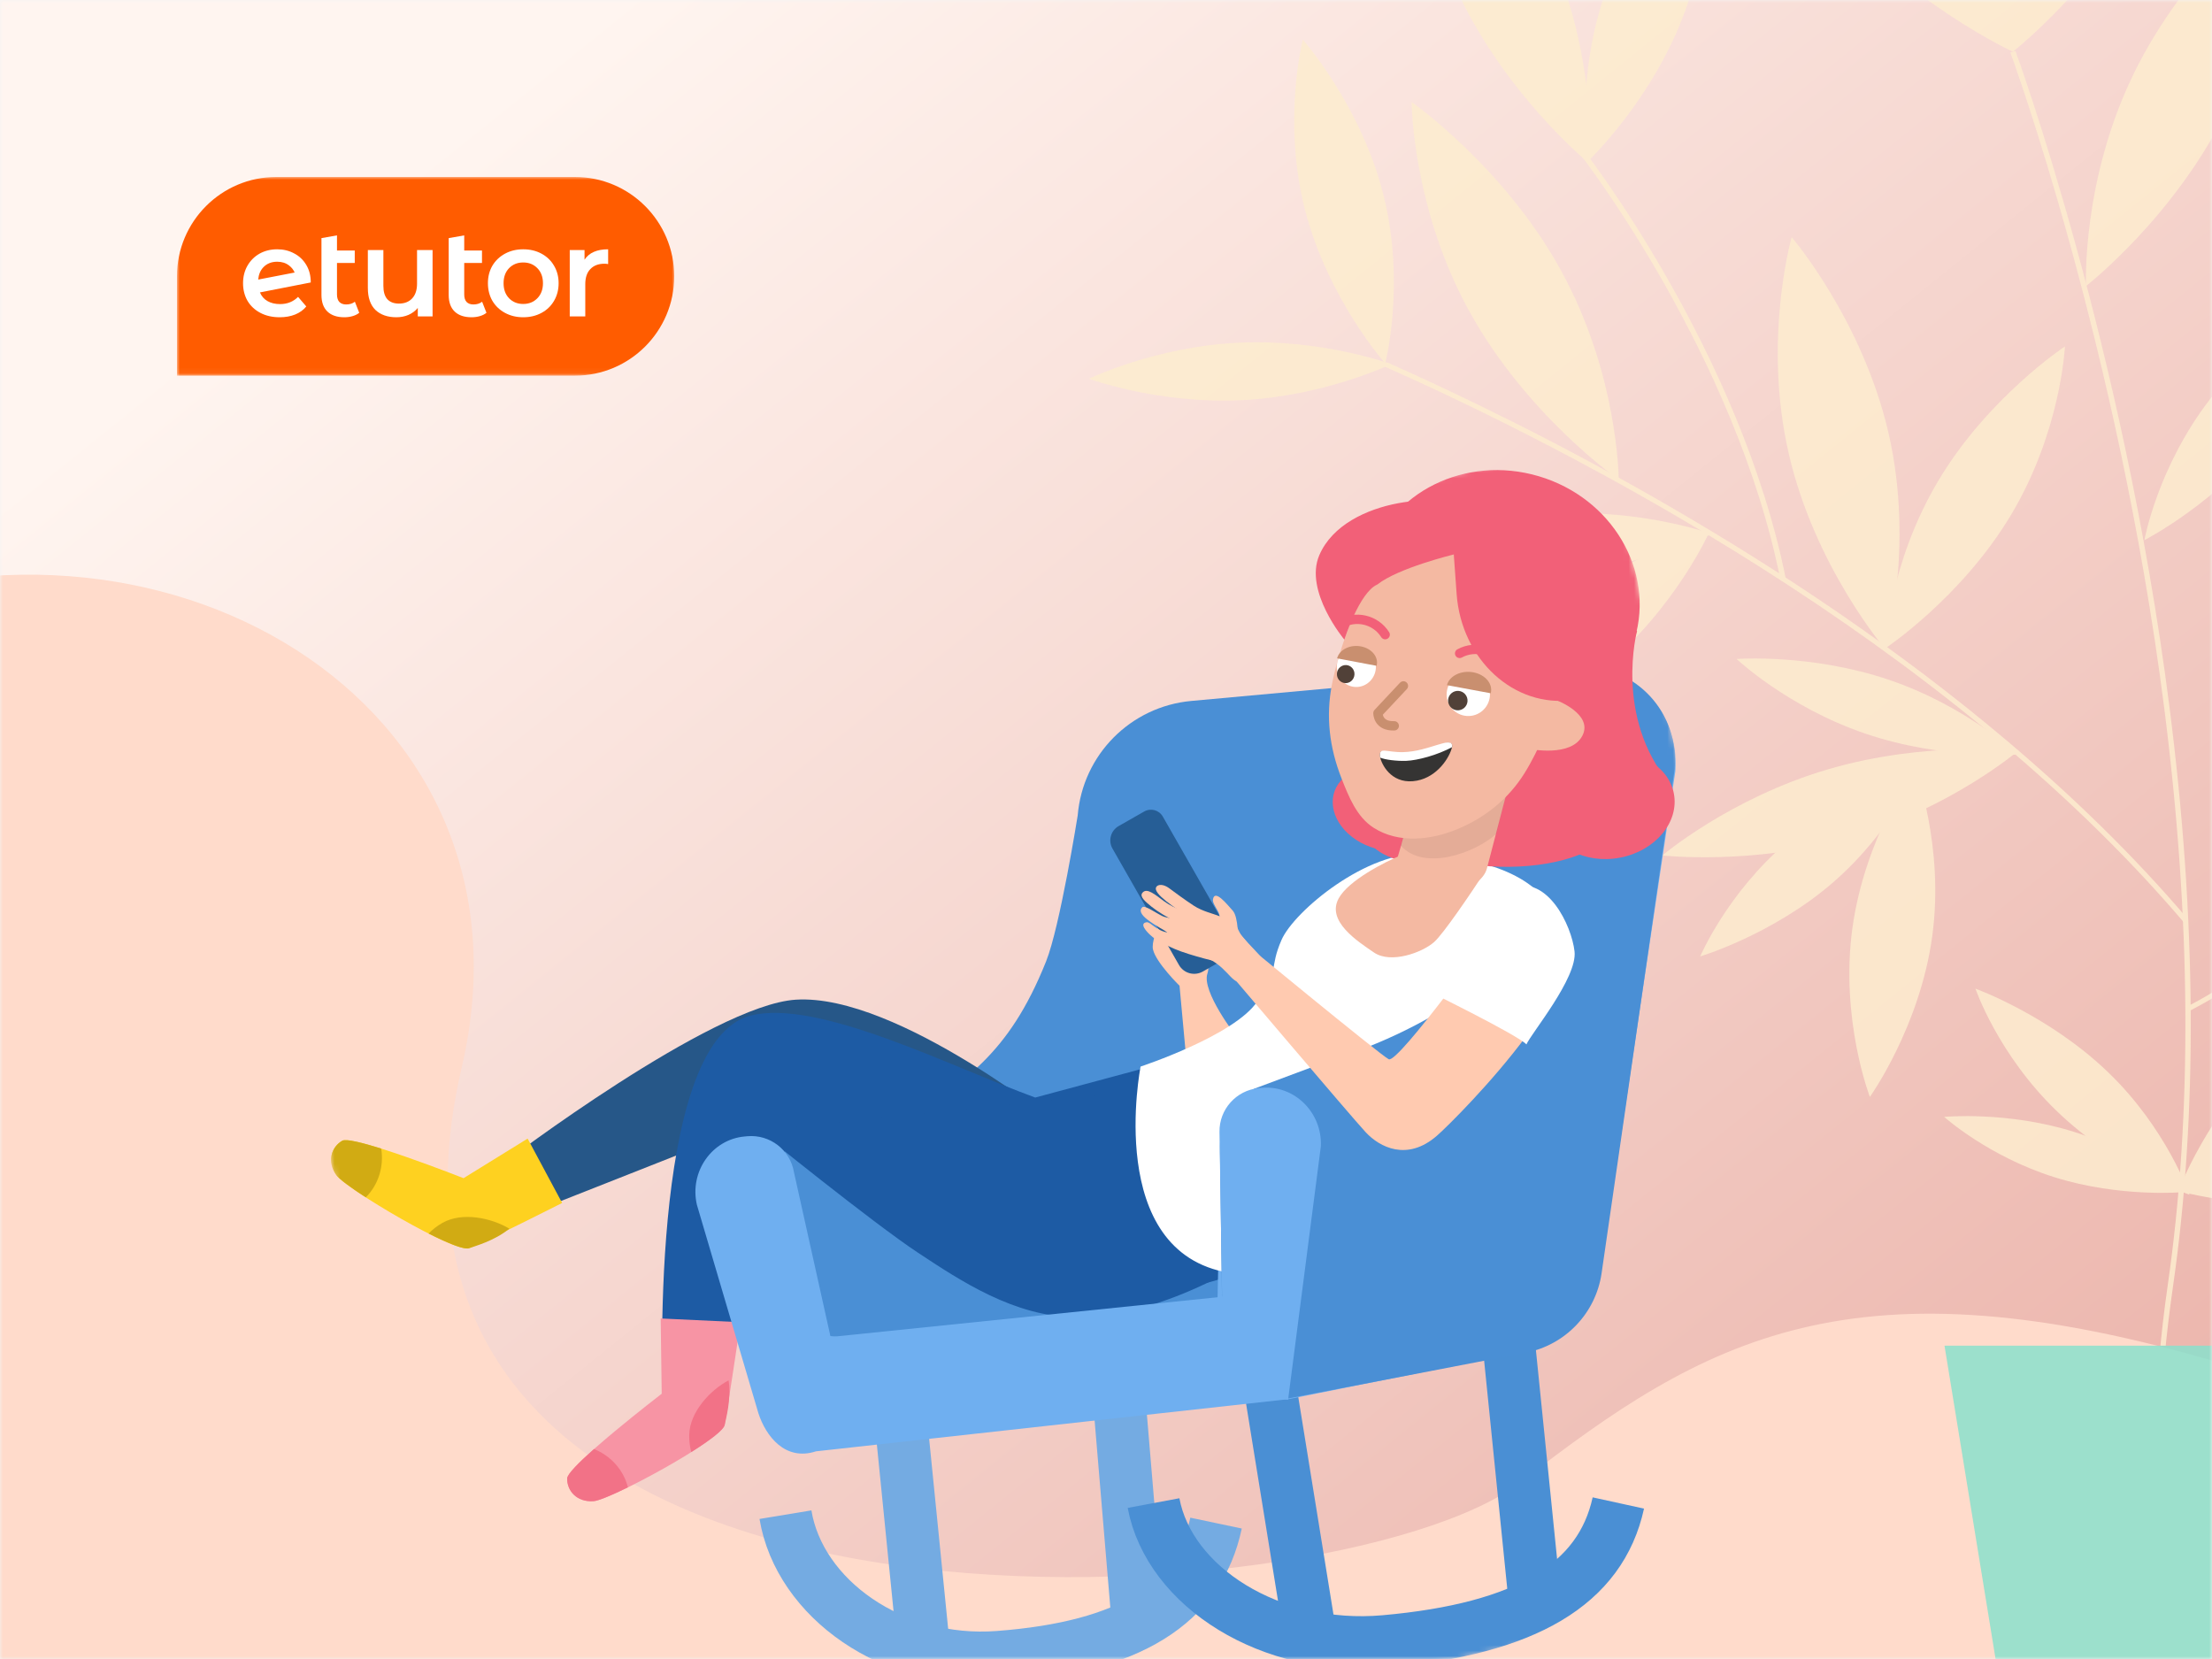 <svg width="400" height="300" viewBox="0 0 400 300" fill="none" xmlns="http://www.w3.org/2000/svg">
<rect x="0" y="0" width="400" height="300" fill="#808080" stroke="none"/>
<g clip-path="url(#clip0_77_27277)">
<path d="M400 0H0V300H400V0Z" fill="#F4F4F4"/>
<mask id="mask0_77_27277" style="mask-type:luminance" maskUnits="userSpaceOnUse" x="0" y="0" width="400" height="300">
<path d="M400 0H0V300H400V0Z" fill="white"/>
</mask>
<g mask="url(#mask0_77_27277)">
<path d="M400 0H0V300H400V0Z" fill="url(#paint0_linear_77_27277)"/>
<mask id="mask1_77_27277" style="mask-type:luminance" maskUnits="userSpaceOnUse" x="32" y="32" width="90" height="36">
<path d="M122 32H32V67.933H122V32Z" fill="white"/>
</mask>
<g mask="url(#mask1_77_27277)">
<path d="M32 49.967C32 40.044 40.044 32 49.967 32H103.954C113.877 32 121.921 40.044 121.921 49.967C121.921 59.889 113.877 67.933 103.954 67.933H32V49.967Z" fill="#FF5C00"/>
<path d="M64.96 56.561C64.631 56.831 64.226 57.033 63.747 57.168C63.283 57.303 62.788 57.37 62.264 57.37C60.946 57.37 59.927 57.026 59.208 56.337C58.489 55.648 58.13 54.644 58.13 53.326V43.061L60.938 42.563V45.305H64.151V47.551H60.938V53.258C60.938 53.843 61.081 54.292 61.365 54.607C61.665 54.906 62.077 55.056 62.601 55.056C63.23 55.056 63.755 54.891 64.174 54.562L64.96 56.561Z" fill="white"/>
<path d="M87.968 56.561C87.639 56.831 87.234 57.033 86.755 57.168C86.29 57.303 85.796 57.37 85.272 57.37C83.954 57.37 82.935 57.026 82.216 56.337C81.497 55.648 81.138 54.644 81.138 53.326V43.061L83.946 42.563V45.305H87.159V47.551H83.946V53.258C83.946 53.843 84.089 54.292 84.373 54.607C84.673 54.906 85.085 55.056 85.609 55.056C86.238 55.056 86.762 54.891 87.182 54.562L87.968 56.561Z" fill="white"/>
<path d="M109.971 45.08C107.934 45.08 106.511 45.709 105.702 46.967V45.215H103.028V57.213H105.837V51.394C105.837 50.195 106.144 49.282 106.758 48.653C107.372 48.008 108.226 47.686 109.319 47.686C109.514 47.686 109.731 47.709 109.971 47.754V45.08Z" fill="white"/>
<path fill-rule="evenodd" clip-rule="evenodd" d="M91.332 56.584C92.306 57.108 93.399 57.37 94.612 57.37C95.841 57.37 96.942 57.108 97.915 56.584C98.889 56.06 99.645 55.333 100.185 54.404C100.739 53.461 101.016 52.397 101.016 51.214C101.016 50.031 100.739 48.974 100.185 48.046C99.645 47.117 98.889 46.391 97.915 45.866C96.942 45.342 95.841 45.08 94.612 45.08C93.399 45.08 92.306 45.342 91.332 45.866C90.359 46.391 89.595 47.117 89.04 48.046C88.501 48.974 88.231 50.031 88.231 51.214C88.231 52.397 88.501 53.461 89.04 54.404C89.595 55.333 90.359 56.06 91.332 56.584ZM97.174 53.933C96.5 54.622 95.646 54.966 94.612 54.966C93.579 54.966 92.725 54.622 92.051 53.933C91.392 53.244 91.062 52.337 91.062 51.214C91.062 50.09 91.392 49.184 92.051 48.495C92.725 47.806 93.579 47.462 94.612 47.462C95.646 47.462 96.5 47.806 97.174 48.495C97.848 49.184 98.185 50.09 98.185 51.214C98.185 52.337 97.848 53.244 97.174 53.933Z" fill="white"/>
<path d="M78.224 57.213V45.215H75.415V51.281C75.415 52.45 75.116 53.348 74.516 53.977C73.932 54.592 73.138 54.899 72.135 54.899C71.236 54.899 70.54 54.637 70.045 54.112C69.566 53.573 69.326 52.764 69.326 51.686V45.215H66.518V52.068C66.518 53.82 66.974 55.146 67.888 56.045C68.817 56.928 70.083 57.37 71.685 57.37C72.464 57.37 73.191 57.228 73.865 56.943C74.539 56.644 75.101 56.224 75.55 55.685V57.213H78.224Z" fill="white"/>
<path fill-rule="evenodd" clip-rule="evenodd" d="M50.646 54.989C51.949 54.989 53.035 54.554 53.904 53.685L55.387 55.416C54.862 56.06 54.188 56.546 53.364 56.876C52.541 57.206 51.612 57.37 50.578 57.37C49.26 57.37 48.099 57.108 47.096 56.584C46.092 56.06 45.313 55.333 44.759 54.404C44.22 53.461 43.95 52.397 43.95 51.214C43.95 50.045 44.212 48.997 44.737 48.068C45.276 47.125 46.01 46.391 46.938 45.866C47.882 45.342 48.946 45.08 50.129 45.08C51.252 45.08 52.271 45.327 53.185 45.821C54.114 46.301 54.847 46.997 55.387 47.911C55.926 48.81 56.196 49.866 56.196 51.079L47.006 52.877C47.291 53.566 47.747 54.09 48.377 54.449C49.006 54.809 49.762 54.989 50.646 54.989ZM52.264 48.001C52.722 48.345 53.062 48.772 53.284 49.282L46.691 50.556C46.771 49.649 47.079 48.91 47.613 48.338C48.257 47.664 49.096 47.327 50.129 47.327C50.968 47.327 51.679 47.551 52.264 48.001Z" fill="white"/>
</g>
<path d="M83.5 193C99.099 126.146 27.549 85.775 -34.001 112.001L-48.974 377.432H423.091C438.969 340.68 457.131 263.109 402.752 246.838C334.779 226.5 308.184 242.31 275 268C241.816 293.691 57.274 305.397 83.5 193Z" fill="#FFDBCB"/>
<g opacity="0.85">
<path d="M350.509 86.935C341.503 102.037 340.81 117.32 340.81 117.32C340.81 117.32 354.713 108.121 363.704 93.031C372.709 77.93 373.403 62.647 373.403 62.647C373.403 62.647 359.5 71.846 350.509 86.935Z" fill="#FDECCF"/>
<path d="M364.467 9.208L363.537 9.487C363.731 10.008 383.005 62.585 391.344 127.9C396.242 166.236 396.464 201.396 391.996 232.399C386.432 271.123 395.897 265.814 375.986 290.793C396.008 265.693 387.375 271.365 392.967 232.496C397.435 201.42 397.213 166.199 392.301 127.779C383.948 62.391 364.647 9.741 364.453 9.22L364.467 9.208Z" fill="#FDECCF"/>
<path d="M457.946 113.587C457.544 113.781 456.989 114.605 454.408 118.714C445.985 132.106 423.618 167.703 395.409 182.065L395.895 182.817C424.34 168.333 446.804 132.579 455.268 119.126C456.808 116.678 458.127 114.569 458.446 114.326L457.946 113.587Z" fill="#FDECCF"/>
<path d="M250.104 66.16C283.683 81.08 351.09 115.38 394.84 166.708L395.618 166.187C385.766 154.624 374.721 143.934 363.135 134.129C323.271 100.387 276.981 77.153 250.826 65.518L250.104 66.172" fill="#FDECCF"/>
<path d="M286.416 27.206L285.611 27.703C285.889 28.067 313.848 64.063 321.979 104.944L322.95 104.787C314.778 63.724 286.708 27.57 286.416 27.206Z" fill="#FDECCF"/>
<path d="M235.952 37.811C240.073 53.98 250.494 65.724 250.494 65.724C250.494 65.724 254.24 51.253 250.133 35.084C246.012 18.916 235.591 7.172 235.591 7.172C235.591 7.172 231.845 21.643 235.952 37.811Z" fill="#FDECCF"/>
<path d="M224.492 72.367C239.574 71.639 251.535 65.846 251.535 65.846C251.535 65.846 239.047 61.24 223.964 61.968C208.882 62.695 196.921 68.488 196.921 68.488C196.921 68.488 209.409 73.094 224.492 72.367Z" fill="#FDECCF"/>
<path d="M344.278 -40.338C348.302 -12.074 364.009 9.342 364.009 9.342C364.009 9.342 373.181 -15.056 369.143 -43.32C365.119 -71.584 349.412 -93 349.412 -93C349.412 -93 340.24 -68.602 344.278 -40.338Z" fill="#FDECCF"/>
<path d="M330.985 -16.134C345.11 0.664 364.009 9.354 364.009 9.354C364.009 9.354 359.985 -9.201 345.86 -26C331.734 -42.798 312.836 -51.488 312.836 -51.488C312.836 -51.488 316.86 -32.932 330.985 -16.134Z" fill="#FDECCF"/>
<path d="M372.569 -28.958C363.148 -9.566 363.994 9.342 363.994 9.342C363.994 9.342 380.118 -3.203 389.539 -22.607C398.961 -41.999 398.114 -60.906 398.114 -60.906C398.114 -60.906 381.991 -48.362 372.569 -28.958Z" fill="#FDECCF"/>
<path d="M265.675 56.232C276.012 75.091 292.719 86.751 292.719 86.751C292.719 86.751 292.663 67.831 282.312 48.972C271.975 30.114 255.269 18.454 255.269 18.454C255.269 18.454 255.324 37.373 265.661 56.232H265.675Z" fill="#FDECCF"/>
<path d="M323.423 81.868C328.113 102.46 340.976 117.464 340.976 117.464C340.976 117.464 346.234 99.078 341.544 78.486C336.855 57.894 323.992 42.89 323.992 42.89C323.992 42.89 318.733 61.276 323.423 81.868Z" fill="#FDECCF"/>
<path d="M263.052 -2.609C271.78 16.892 287.459 29.618 287.459 29.618C287.459 29.618 288.985 10.735 280.258 -8.766C271.53 -28.267 255.851 -40.993 255.851 -40.993C255.851 -40.993 254.324 -22.11 263.052 -2.609Z" fill="#FDECCF"/>
<path d="M290.553 -2.1C284.698 14.14 287.057 29.266 287.057 29.266C287.057 29.266 298.92 18.055 304.789 1.814C310.645 -14.427 308.286 -29.564 308.286 -29.564C308.286 -29.564 296.422 -18.353 290.553 -2.113V-2.1Z" fill="#FDECCF"/>
<path d="M411.922 189.108C399.06 201.216 393.912 215.421 393.912 215.421C393.912 215.421 409.605 209.991 422.468 197.883C435.33 185.775 440.478 171.57 440.478 171.57C440.478 171.57 424.785 177 411.922 189.108Z" fill="#FDECCF"/>
<path d="M420.358 206.972C405.386 208.765 393.98 215.371 393.98 215.371C393.98 215.371 406.857 219.067 421.829 217.274C436.8 215.48 448.206 208.874 448.206 208.874C448.206 208.874 435.329 205.178 420.358 206.972Z" fill="#FDECCF"/>
<path d="M385.794 13.427C376.372 32.819 377.219 51.726 377.219 51.726C377.219 51.726 393.342 39.182 402.764 19.778C412.185 0.386 411.339 -18.521 411.339 -18.521C411.339 -18.521 395.215 -5.977 385.794 13.427Z" fill="#FDECCF"/>
<path d="M349.412 169.29C351.66 152.843 346.248 138.808 346.248 138.808C346.248 138.808 337.215 151.425 334.968 167.872C332.72 184.318 338.131 198.354 338.131 198.354C338.131 198.354 347.164 185.737 349.412 169.29Z" fill="#FDECCF"/>
<path d="M331.249 159.763C342.141 150.418 346.914 139.122 346.914 139.122C346.914 139.122 334.01 142.976 323.118 152.309C312.225 161.653 307.452 172.949 307.452 172.949C307.452 172.949 320.356 169.095 331.249 159.763Z" fill="#FDECCF"/>
<path d="M399.726 72.076C390.152 84.415 387.779 97.674 387.779 97.674C387.779 97.674 400.933 90.923 410.507 78.585C420.081 66.247 422.454 52.987 422.454 52.987C422.454 52.987 409.3 59.738 399.726 72.076Z" fill="#FDECCF"/>
<path d="M371.975 200.961C382.659 211.251 395.938 216.05 395.938 216.05C395.938 216.05 391.887 204.161 381.189 193.871C370.504 183.581 357.226 178.781 357.226 178.781C357.226 178.781 361.277 190.671 371.975 200.961Z" fill="#FDECCF"/>
<path d="M371.503 212.875C383.477 216.632 394.924 215.566 394.924 215.566C394.924 215.566 386.96 208.415 374.985 204.658C363.011 200.9 351.563 201.967 351.563 201.967C351.563 201.967 359.528 209.118 371.503 212.875Z" fill="#FDECCF"/>
<path d="M335.011 151.339C352.785 146.115 364.968 135.765 364.968 135.765C364.968 135.765 348.331 133.898 330.557 139.122C312.782 144.346 300.6 154.696 300.6 154.696C300.6 154.696 317.236 156.563 335.011 151.339Z" fill="#FDECCF"/>
<path d="M337.328 132.664C351.384 137.439 364.913 136.445 364.913 136.445C364.913 136.445 355.672 127.719 341.616 122.943C327.56 118.168 314.031 119.162 314.031 119.162C314.031 119.162 323.272 127.888 337.328 132.664Z" fill="#FDECCF"/>
<path d="M289.637 121.088C303.207 109.78 309.243 95.915 309.243 95.915C309.243 95.915 293.259 100.363 279.674 111.671C266.104 122.979 260.068 136.845 260.068 136.845C260.068 136.845 276.053 132.396 289.637 121.088Z" fill="#FDECCF"/>
<path d="M282.7 103.309C297.741 102.436 309.521 96.546 309.521 96.546C309.521 96.546 296.922 92.049 281.881 92.922C266.84 93.795 255.06 99.685 255.06 99.685C255.06 99.685 267.659 104.181 282.7 103.309Z" fill="#FDECCF"/>
<path d="M351.626 243.336L362.054 307.302H419.644L430.072 243.336H351.626Z" fill="#8BE0CC"/>
</g>
<mask id="mask2_77_27277" style="mask-type:luminance" maskUnits="userSpaceOnUse" x="42" y="79" width="295" height="261">
<path d="M290.249 79.389L42.898 135.882L89.466 339.774L336.816 283.281L290.249 79.389Z" fill="white"/>
</mask>
<g mask="url(#mask2_77_27277)">
<path d="M219.899 275.425C216.816 290.04 204.316 297.874 180.599 299.676C161.432 301.131 144.543 289.069 142.038 273.902" stroke="#74ABE2" stroke-width="9.509" stroke-miterlimit="10"/>
<path d="M162.298 250.776L166.834 296.08" stroke="#74ABE2" stroke-width="9.509" stroke-miterlimit="10"/>
<path d="M201.597 243.582L205.795 293.583" stroke="#74ABE2" stroke-width="9.509" stroke-miterlimit="10"/>
<path d="M292.647 271.786C289.434 286.468 276.003 294.552 250.42 296.824C229.744 298.659 211.422 286.927 208.599 271.804" stroke="#4A8FD4" stroke-width="9.509" stroke-miterlimit="10"/>
<path d="M229.27 248.407L236.548 293.361" stroke="#4A8FD4" stroke-width="9.509" stroke-miterlimit="10"/>
<path d="M272.573 240.296L277.636 290.229" stroke="#4A8FD4" stroke-width="9.509" stroke-miterlimit="10"/>
<path d="M285.724 120.423L282.877 165.846C281.61 181.163 269.507 193.36 254.19 194.759L242.433 195.846C236.273 196.398 231.581 201.608 231.667 207.786L232.026 233.715L150.159 242.19L135.892 205.441L163.727 202.971C174.192 195.302 182.27 191.117 189.175 173.828C191.677 167.564 194.883 147.456 194.883 147.456C195.791 136.489 204.452 127.75 215.429 126.753L283.748 120.501C284.414 120.441 285.074 120.419 285.732 120.428L285.723 120.42L285.724 120.423Z" fill="#4A8FD5"/>
<path d="M189.193 235.289L143.454 200.603L94.573 219.888L91.118 210.28C91.118 210.28 128.67 181.744 143.905 180.775C162.33 179.606 192.755 204.369 192.755 204.369" fill="#265788"/>
<path d="M135.702 183.661C147.856 180.519 172.057 192.947 187.199 198.471L206.979 193.152L232.647 224.57C232.647 224.57 221.755 235.32 203.572 232.614C185.389 229.908 170.286 221.865 170.286 221.865L170.327 221.791L142.952 204.278L128.162 259.345L127.84 259.273L119.898 253.601C119.898 253.601 116.891 188.524 135.695 183.66L135.704 183.668L135.702 183.661Z" fill="#1D5BA4"/>
<path d="M132.667 239.039L119.471 238.42L119.658 252.031C119.658 252.031 102.617 265.136 102.566 267.349C102.514 269.562 104.285 271.681 107.336 271.463C110.387 271.244 130.585 260.288 131.052 257.664C131.523 255.04 133.527 241.671 133.527 241.671L132.661 239.044L132.667 239.039Z" fill="#F794A4"/>
<path d="M107.41 262.033C110.459 263.249 112.76 265.814 113.545 268.956C110.62 270.394 108.231 271.397 107.33 271.454C104.276 271.673 102.519 269.554 102.56 267.34C102.576 266.566 104.68 264.444 107.412 262.029L107.41 262.033Z" fill="#F27287"/>
<path d="M124.634 259.47C124.72 255.326 128.447 251.36 131.752 249.612C132.281 253.131 131.225 256.669 131.049 257.655C130.889 258.56 128.36 260.468 125.007 262.577C124.742 261.593 124.615 260.546 124.632 259.464L124.634 259.47Z" fill="#F27287"/>
<path d="M101.648 217.524L95.413 205.895L83.823 213.051C83.823 213.051 63.825 205.179 61.896 206.281C59.967 207.383 59.058 209.975 60.813 212.485C62.568 214.991 82.343 226.662 84.841 225.718C87.339 224.775 101.657 217.532 101.657 217.532L101.651 217.534L101.648 217.524Z" fill="#FED120"/>
<path d="M68.936 207.706C69.452 210.946 68.435 214.238 66.144 216.522C63.404 214.756 61.321 213.217 60.806 212.48C59.052 209.974 59.964 207.381 61.889 206.276C62.561 205.889 65.457 206.611 68.938 207.699L68.939 207.705L68.936 207.706Z" fill="#D1AB13"/>
<path d="M79.984 221.149C83.586 219.092 88.905 220.251 92.107 222.183C89.355 224.44 85.772 225.36 84.837 225.712C83.975 226.042 81.041 224.856 77.508 223.065C78.219 222.329 79.052 221.677 79.987 221.148L79.984 221.149Z" fill="#D1AB13"/>
<path d="M203.386 197.657L231.197 224.348C231.197 224.348 212.758 238.322 194.369 238.177C183.457 238.087 173.708 231.627 165.991 226.524C157.748 221.076 137.342 204.536 137.342 204.536" fill="#1D5BA4"/>
<path d="M214.508 191.409L213.297 178.256C213.297 178.256 209.073 174.109 208.503 171.719C207.934 169.329 211.832 162.336 213.474 164.977C215.116 167.617 219.436 172.804 218.339 176.047C217.242 179.289 223.581 187.431 223.581 187.431L214.512 191.412L214.508 191.409Z" fill="#FFCAB0"/>
<path d="M285.722 120.422L282.875 165.845C281.608 181.161 269.505 193.359 254.189 194.758L231.487 196.832C225.33 197.4 220.633 202.601 220.722 208.778L220.073 239.338L152.444 251.88L143.571 211.962C142.893 207.938 139.229 205.111 135.152 205.465L134.683 205.508C128.743 206.027 124.646 211.881 126.017 217.854L137.139 255.543C138.481 259.697 141.984 264.268 147.551 262.447L233.002 253.012L274.236 244.734C282.229 243.299 288.416 236.93 289.613 228.906L302.957 139.468C303.805 129.216 295.768 120.584 285.741 120.401L285.728 120.418L285.722 120.422Z" fill="#6FAFF0"/>
<path d="M231.732 169.988C234.005 164.733 247.383 153.682 257.418 154.448C270.608 155.455 278.627 159.072 281.722 166.38C284.814 173.686 282.336 201.04 276.318 208.459C270.303 215.877 245.001 233.898 222.298 230.169C199.595 226.44 206.257 192.869 206.257 192.869C206.257 192.869 223.238 187.281 227.379 181.068C231.519 174.854 229.46 175.243 231.732 169.988Z" fill="white"/>
<path d="M232.869 252.894L275.867 244.624C283.05 243.241 288.571 237.466 289.62 230.235L302.833 139.06C303.681 128.808 295.91 120.586 285.889 120.399L278.648 165.139C277.456 167.562 277.148 170.051 268.327 177.347C261.25 183.194 251.008 188.403 242.235 191.105L226.798 196.873C221.976 200.087 220.524 202.173 220.61 208.35L220.969 234.279" fill="#4A8FD5"/>
<path d="M147.334 242.062L220.991 234.498L220.522 204.697C220.456 200.615 223.543 197.165 227.612 196.765L228.081 196.723C234.018 196.143 239.114 201.146 238.855 207.271L232.927 253.122" fill="#6FAFF0"/>
<path d="M295.599 115.517C299.264 103.209 291.502 90.048 278.261 86.119C265.021 82.191 251.316 88.983 247.651 101.291C243.985 113.598 251.748 126.759 264.988 130.688C278.229 134.616 291.933 127.824 295.599 115.517Z" fill="#F26078"/>
<path d="M290.457 149.835C290.42 146.117 282.504 143.183 272.775 143.283C263.046 143.383 255.189 146.479 255.226 150.198C255.262 153.916 263.178 156.85 272.907 156.749C282.636 156.649 290.493 153.554 290.457 149.835Z" fill="#F26078"/>
<path d="M265.205 153.187C266.313 150.704 263.193 147.876 258.236 146.871C253.279 145.867 248.362 147.065 247.254 149.548C246.146 152.031 249.266 154.859 254.223 155.863C259.18 156.868 264.097 155.67 265.205 153.187Z" fill="#F26078"/>
<path d="M257.508 151.913C260.726 149.121 260.099 144.326 256.107 141.202C252.115 138.079 246.27 137.811 243.051 140.603C239.833 143.395 240.461 148.19 244.453 151.313C248.445 154.437 254.29 154.705 257.508 151.913Z" fill="#F26078"/>
<path d="M296.039 114.061C296.039 114.061 291.864 129.597 301.892 141.638C282.227 142.151 259.373 150.328 259.373 150.328L260.215 117.029L296.038 114.057L296.039 114.061Z" fill="#F26078"/>
<path d="M294.178 141.613C295.411 137.472 292.118 132.841 286.822 131.27C281.525 129.698 276.232 131.781 274.999 135.922C273.766 140.063 277.06 144.694 282.356 146.265C287.652 147.836 292.945 145.753 294.178 141.613Z" fill="#F26078"/>
<path d="M302.689 143.504C301.701 138.318 295.734 135.098 289.363 136.313C282.992 137.528 278.629 142.718 279.617 147.905C280.606 153.091 286.573 156.311 292.944 155.096C299.315 153.881 303.678 148.691 302.689 143.504Z" fill="#F26078"/>
<path d="M272.56 143.722L256.731 140.349L253.361 152.896C252.21 157.179 250.174 160.863 254.45 162.006C258.737 163.154 267.732 161.32 268.879 157.049L272.773 142.113L272.56 143.722Z" fill="#F4B9A2"/>
<path opacity="0.1" d="M270.567 150.791C266.817 154.208 257.487 157.652 253.291 152.888L256.279 142.015L272.769 142.11L270.567 150.788V150.791Z" fill="#523737"/>
<path d="M245.607 108.595C246.029 107.604 246.517 106.664 247.112 105.833C249.891 101.956 254.415 99.416 259.146 98.359C263.129 97.463 267.474 97.56 271.296 99.095C275.088 100.621 278.322 103.315 280.627 106.581C282.845 109.721 284.234 113.484 284.079 117.268C283.955 120.112 282.985 122.84 282.02 125.53C280.248 130.456 278.434 135.419 275.639 139.881C272.844 144.342 268.77 147.708 263.805 149.822C258.847 151.949 252.921 152.59 248.388 149.68C245.324 147.717 243.878 144.031 242.58 140.728C240.396 135.165 239.723 129.569 240.864 123.742C241.501 120.507 242.473 117.344 243.598 114.237C244.234 112.46 244.812 110.439 245.606 108.592L245.607 108.595Z" fill="#F4B9A2"/>
<path d="M281.447 126.62C281.447 126.62 288.173 129.141 286.136 133.056C284.099 136.984 276.651 135.436 276.651 135.436L281.446 126.617L281.447 126.62Z" fill="#F4B9A2"/>
<path d="M253.783 124.034L249.176 128.95C249.176 128.95 249.114 131.356 252.126 131.252" stroke="#C98F6F" stroke-width="1.688" stroke-linecap="round" stroke-linejoin="round"/>
<path d="M265.226 129.469C263.07 129.31 261.45 127.434 261.61 125.281C261.77 123.128 263.649 121.508 265.804 121.667C267.96 121.826 269.58 123.701 269.42 125.855C269.259 128.008 267.381 129.628 265.226 129.469Z" fill="white"/>
<path d="M263.488 128.442C262.518 128.372 261.792 127.527 261.863 126.561C261.934 125.591 262.78 124.865 263.747 124.936C264.718 125.006 265.444 125.851 265.373 126.818C265.301 127.784 264.456 128.513 263.488 128.442Z" fill="#514138"/>
<path d="M263.947 118.156C266.825 116.586 270.422 117.644 272.001 120.513" stroke="#F26078" stroke-width="1.688" stroke-miterlimit="10" stroke-linecap="round"/>
<path d="M267.614 125.003L261.655 123.894C262.101 122.205 264.233 121.175 266.414 121.576C268.603 121.985 270.009 123.682 269.574 125.362" fill="#C98F6F"/>
<path d="M245.002 124.221C243.054 124.079 241.597 122.34 241.748 120.338C241.895 118.337 243.595 116.829 245.543 116.971C247.491 117.113 248.948 118.853 248.797 120.855C248.647 122.856 246.95 124.363 245.002 124.221Z" fill="white"/>
<path d="M243.222 123.526C242.348 123.461 241.691 122.681 241.761 121.78C241.827 120.88 242.593 120.203 243.467 120.268C244.341 120.332 244.998 121.112 244.928 122.013C244.862 122.914 244.097 123.591 243.222 123.526Z" fill="#514138"/>
<path d="M247.168 120.067L241.79 119.049C242.196 117.481 244.123 116.518 246.092 116.886C248.07 117.262 249.336 118.836 248.939 120.398" fill="#C98F6F"/>
<path d="M262.859 98.896C262.859 98.896 262.863 98.885 262.865 98.877C263.697 93.019 279.919 87.33 284.187 100.948C288.269 113.971 291.05 116.809 291.033 116.827L295.029 122.664L284.429 126.574C284.429 126.574 284.424 126.579 284.417 126.577C273.848 128.082 264.261 119.325 263.403 107.388L262.897 100.356L262.852 98.894L262.859 98.896Z" fill="#F26078"/>
<path d="M262.873 100.267C262.873 100.267 252.848 102.698 249.079 105.693C245.811 107.095 243.108 115.673 243.108 115.673C243.108 115.673 235.77 106.911 238.572 100.397C243.266 89.48 263.326 88.907 264.233 92.436C265.548 97.557 262.87 100.272 262.87 100.272L262.873 100.267Z" fill="#F26078"/>
<path d="M242.3 112.899C245.078 111.159 248.734 111.999 250.483 114.765" stroke="#F26078" stroke-width="1.688" stroke-miterlimit="10" stroke-linecap="round"/>
<path d="M270.356 168.01C270.356 168.01 275.863 162.128 281.718 166.381C291.804 173.708 263.599 202.1 259.843 205.373C254.462 210.062 249.485 207.454 246.965 204.749C244.446 202.044 220.905 174.29 220.905 174.29L223.2 169.02C223.2 169.02 249.47 190.676 251.129 191.546C252.788 192.415 270.356 168.01 270.356 168.01Z" fill="#FFCAB0"/>
<path d="M202.281 149.384L206.911 146.744C208.09 146.071 209.597 146.48 210.271 147.66L222.065 168.309C223.2 170.296 222.508 172.835 220.515 173.971L217.515 175.682C216 176.546 214.064 176.021 213.198 174.504L201.169 153.445C200.356 152.021 200.852 150.199 202.281 149.384Z" fill="#265E96"/>
<path d="M242.059 162.487C243.817 159.219 250.386 155.878 253.45 154.616L268.358 157.887C266.062 161.41 261.044 168.834 259.338 170.351C257.206 172.248 251.522 174.331 248.47 172.252C245.419 170.173 239.861 166.573 242.059 162.487Z" fill="#F4B9A2"/>
<path d="M227.726 173.327C227.726 173.327 223.259 166.82 220.601 165.711C219.373 165.197 217.485 164.828 215.869 163.773C214.384 162.802 212.375 161.338 211.504 160.678C209.948 159.501 208.793 160.124 209.042 160.918C209.524 162.46 213.854 164.972 215.998 166.63C218.143 168.287 219.143 169.487 221.129 171.771C223.114 174.055 227.198 174.849 227.726 173.327Z" fill="#FFCAB0"/>
<path d="M224.499 177.595C222.511 177.903 221.848 174.33 217.124 172.784C213.328 171.541 212.32 170.529 214.119 168.103C215.919 165.678 220.732 165.311 222.694 166.301C223.561 166.737 223.889 168.633 224.916 169.711C225.944 170.79 227.719 172.647 228.092 173.135C228.465 173.623 225.72 177.408 224.499 177.595Z" fill="#FFCAB0"/>
<path d="M223.867 170.105C223.867 170.105 223.998 165.875 222.92 164.677C221.841 163.478 219.684 160.755 219.348 162.599C219.151 163.672 221.072 165.211 220.415 166.29C219.679 167.499 223.871 170.104 223.871 170.104L223.867 170.105Z" fill="#FFCAB0"/>
<path d="M220.64 165.784C220.64 165.784 214.554 165.935 210.516 162.987C208.955 161.851 207.397 160.426 206.578 161.451C206.032 162.136 207.084 163.025 208.23 163.954C210.426 165.735 215.225 168.157 217.39 168.432C219.555 168.708 222.184 168.606 221.671 167.665C221.157 166.724 220.643 165.783 220.643 165.783L220.64 165.784Z" fill="#FFCAB0"/>
<path d="M219.158 167.051C219.158 167.051 211.504 166.252 210.284 165.699C209.067 165.146 207.038 163.622 206.563 164.056C205.939 164.626 206.374 165.429 207.455 166.267C209.13 167.564 210.531 168.136 211.028 168.599C211.524 169.063 218.079 170.222 219.641 170.401C221.203 170.58 219.155 167.055 219.155 167.055L219.158 167.051Z" fill="#FFCAB0"/>
<path d="M220.998 174.144C220.998 174.144 215.224 172.817 212.423 171.605C209.623 170.392 208.992 169.977 208.057 169.125C207.41 168.537 205.906 166.98 207.346 166.77C208.069 166.666 209.103 168.398 211.39 168.669C213.676 168.941 216.945 168.292 218.525 168.953C220.106 169.613 220.998 174.144 220.998 174.144Z" fill="#FFCAB0"/>
<path d="M258.14 179.158C258.14 179.158 274.371 187.117 276.026 188.859C276.859 186.898 285.28 176.813 284.726 172.038C284.172 167.263 279.875 158.444 273.637 160.425C267.399 162.406 258.141 179.161 258.141 179.161L258.14 179.158Z" fill="white"/>
<path d="M156.855 242.366L144.076 240.911L147.58 258.576L172.485 257.668L195.552 249.695L184.915 245.782L156.855 242.366Z" fill="#6FAFF0"/>
<path d="M262.57 135.113C262.166 136.92 259.969 140.453 256.253 141.162C252.016 141.97 250.079 138.759 249.621 137.134C249.584 137.001 249.558 136.873 249.548 136.745C249.413 134.997 250.722 136.343 253.015 136.4C257.576 136.522 262.465 133.085 262.597 134.838C262.608 134.928 262.596 135.019 262.57 135.113Z" fill="#353433"/>
<path d="M262.57 135.113C259.911 136.549 256.361 137.502 254.292 137.586C252.589 137.653 250.367 137.371 249.583 136.997C249.545 136.864 249.554 136.87 249.543 136.742C249.408 134.994 250.696 136.082 253.772 136.006C258.335 135.891 262.46 133.079 262.596 134.834C262.607 134.925 262.595 135.016 262.569 135.109L262.57 135.113Z" fill="white"/>
</g>
</g>
</g>
<defs>
<linearGradient id="paint0_linear_77_27277" x1="163" y1="-41.5" x2="400" y2="253" gradientUnits="userSpaceOnUse">
<stop stop-color="#FFF5F0"/>
<stop offset="1" stop-color="#ECB6AD"/>
</linearGradient>
<clipPath id="clip0_77_27277">
<rect width="400" height="300" fill="white"/>
</clipPath>
</defs>
</svg>
